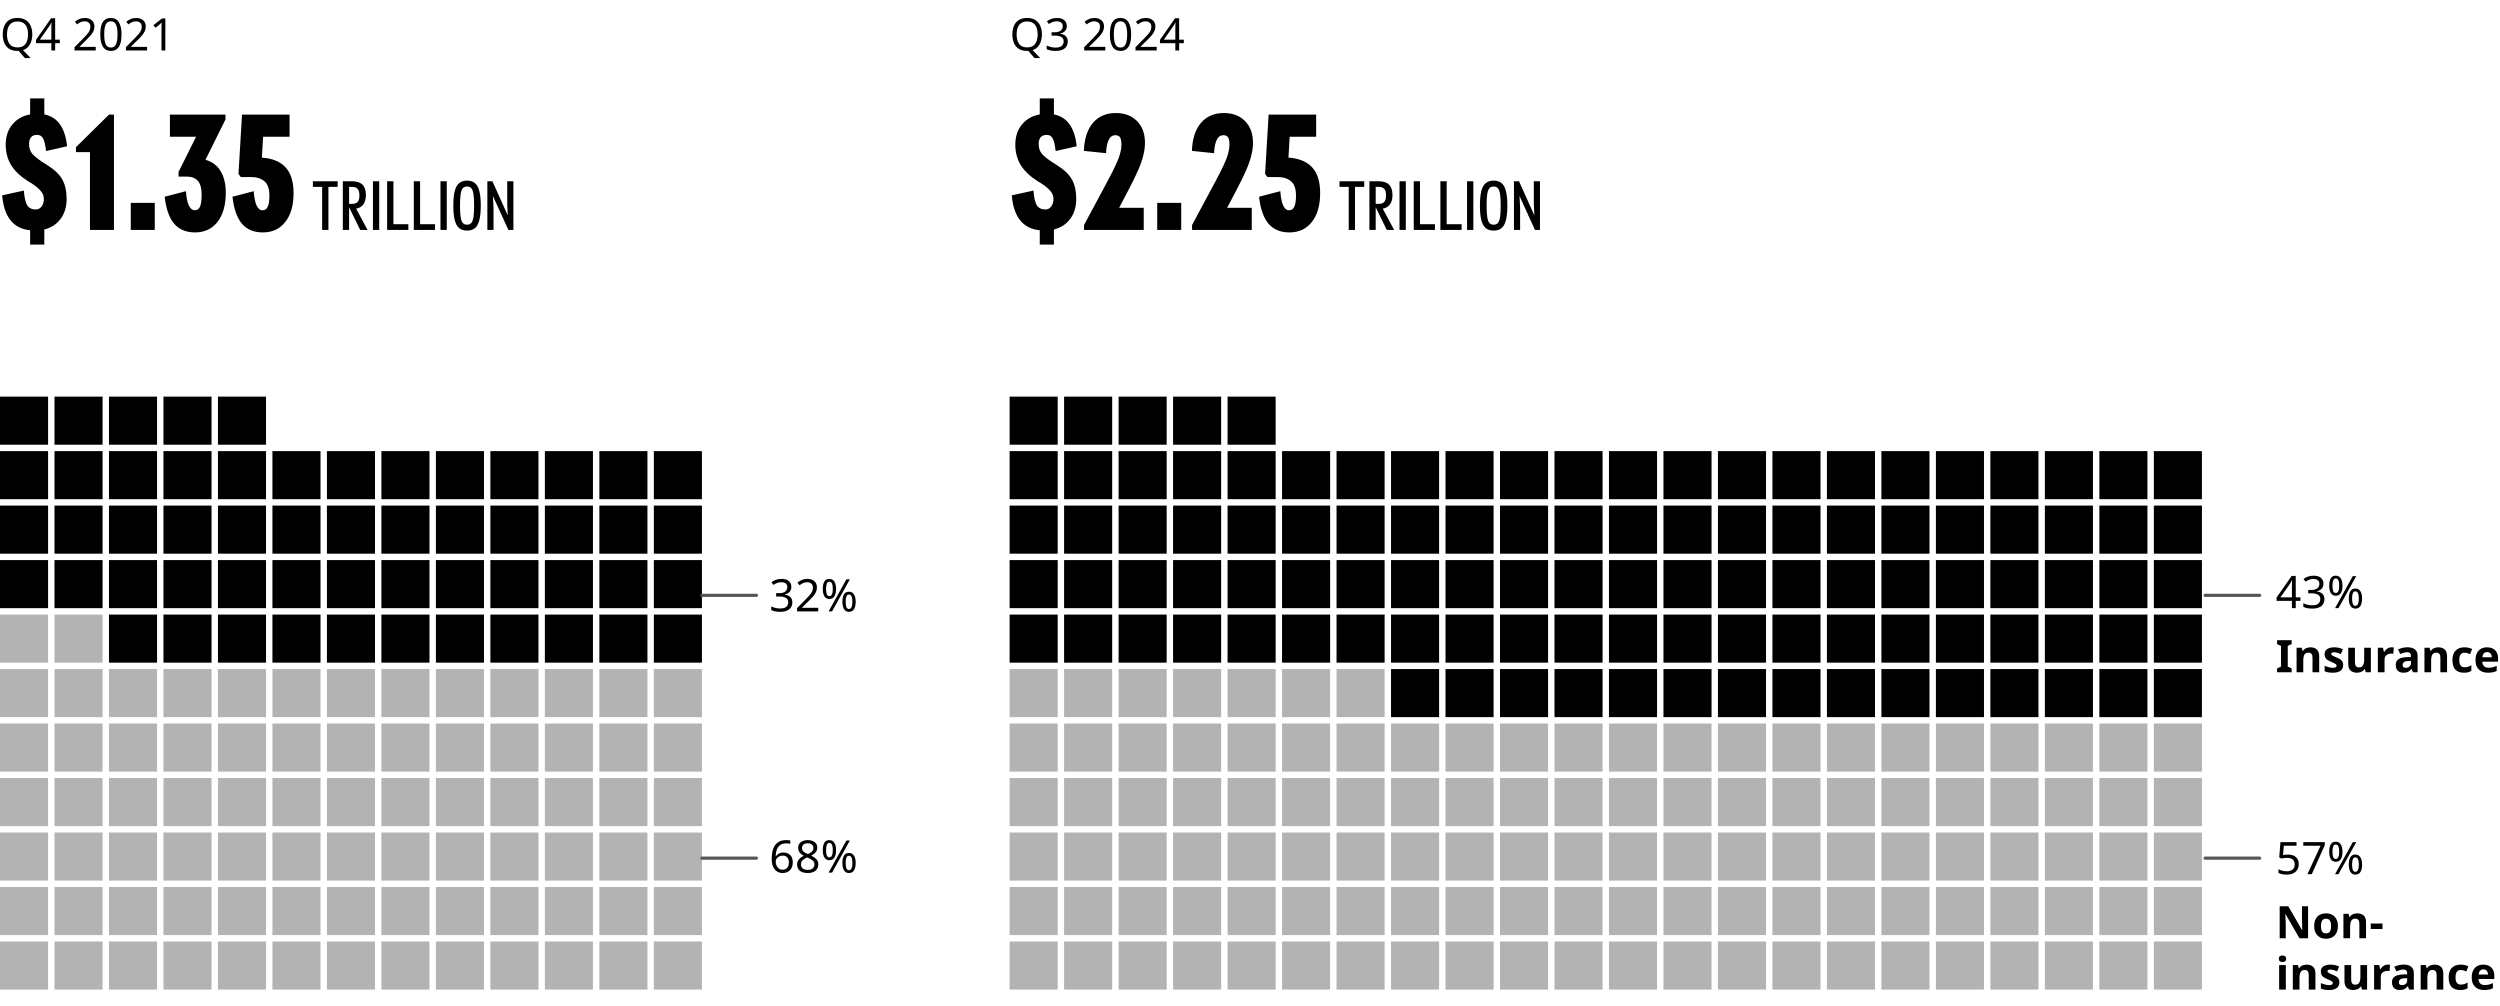 <svg width="780" height="314" viewBox="0 0 780 314" fill="none" xmlns="http://www.w3.org/2000/svg">
<g clip-path="url(#clip0_311_13287)">
<path d="M9.408 76.307V71.843C4.16 71.331 1.248 67.699 0.672 60.947L7.44 59.459C7.6 61.635 7.952 63.171 8.496 64.067C9.072 64.931 9.952 65.363 11.136 65.363C11.872 65.363 12.48 65.059 12.96 64.451C13.44 63.843 13.68 63.059 13.68 62.099C13.68 61.171 13.376 60.355 12.768 59.651C12.192 58.915 11.248 58.115 9.936 57.251L8.736 56.531C6.368 55.027 4.608 53.347 3.456 51.491C2.336 49.603 1.776 47.491 1.776 45.155C1.776 42.627 2.464 40.531 3.84 38.867C5.216 37.171 7.072 36.115 9.408 35.699V30.707H13.824V35.699C17.952 36.499 20.32 39.811 20.928 45.635L14.352 47.123C14.16 45.235 13.856 43.923 13.44 43.187C13.056 42.451 12.432 42.083 11.568 42.083C9.904 42.083 9.072 43.043 9.072 44.963C9.072 46.179 9.408 47.187 10.08 47.987C10.752 48.787 11.968 49.747 13.728 50.867L14.928 51.635C17.104 53.011 18.624 54.499 19.488 56.099C20.352 57.699 20.784 59.683 20.784 62.051C20.784 64.515 20.16 66.595 18.912 68.291C17.664 69.955 15.968 71.059 13.824 71.603V76.307H9.408ZM28.067 71.747V47.459H23.699V45.923L34.019 35.747H35.555V71.747H28.067ZM40.798 71.747V63.299H48.286V71.747H40.798ZM60.84 72.515C58.056 72.515 55.88 71.603 54.312 69.779C52.776 67.955 51.8 65.155 51.384 61.379L58.008 59.651C58.168 61.763 58.488 63.283 58.968 64.211C59.448 65.139 60.04 65.603 60.744 65.603C61.48 65.603 62.024 65.251 62.376 64.547C62.728 63.843 62.904 62.515 62.904 60.563C62.904 56.915 61.368 55.091 58.296 55.091H55.704V53.651L61.176 42.659H53.016V35.747H70.344V37.283L64.104 49.859C66.184 50.435 67.752 51.603 68.808 53.363C69.896 55.123 70.44 57.379 70.44 60.131C70.44 64.003 69.576 67.043 67.848 69.251C66.152 71.427 63.816 72.515 60.84 72.515ZM81.991 72.515C79.207 72.515 77.031 71.603 75.463 69.779C73.927 67.955 72.951 65.155 72.535 61.379L79.159 59.651C79.447 63.619 80.359 65.603 81.895 65.603C82.663 65.603 83.207 65.235 83.527 64.499C83.879 63.763 84.055 62.611 84.055 61.043C84.055 58.931 83.543 57.443 82.519 56.579C81.495 55.683 80.087 55.235 78.295 55.235H75.127L74.407 54.275L75.511 35.747H90.343V42.659H82.087L81.703 49.187C84.903 49.379 87.351 50.371 89.047 52.163C90.743 53.955 91.591 56.659 91.591 60.275C91.591 64.083 90.727 67.075 88.999 69.251C87.303 71.427 84.967 72.515 81.991 72.515ZM100.506 71.747V58.307H97.626V56.547H105.346V58.307H102.466V71.747H100.506ZM106.959 71.747V56.547H109.759C111.265 56.547 112.372 56.9 113.079 57.607C113.799 58.3 114.159 59.394 114.159 60.887C114.159 62.087 113.899 63.047 113.379 63.767C112.859 64.487 112.105 64.934 111.119 65.107L114.679 71.747H112.379L108.919 64.667V71.747H106.959ZM108.919 63.607H109.819C110.645 63.607 111.239 63.407 111.599 63.007C111.959 62.594 112.139 61.914 112.139 60.967C112.139 60.007 111.952 59.327 111.579 58.927C111.219 58.514 110.625 58.307 109.799 58.307H108.919V63.607ZM116.353 71.747V56.547H118.313V71.747H116.353ZM120.787 71.747V56.547H122.747V69.947H127.407V71.747H120.787ZM129.107 71.747V56.547H131.067V69.947H135.727V71.747H129.107ZM137.428 71.747V56.547H139.388V71.747H137.428ZM145.721 71.947C144.708 71.947 143.881 71.687 143.241 71.167C142.614 70.634 142.154 69.794 141.861 68.647C141.581 67.5 141.441 66 141.441 64.147C141.441 62.294 141.581 60.794 141.861 59.647C142.154 58.5 142.614 57.667 143.241 57.147C143.881 56.614 144.708 56.347 145.721 56.347C146.748 56.347 147.574 56.614 148.201 57.147C148.828 57.667 149.281 58.5 149.561 59.647C149.854 60.794 150.001 62.294 150.001 64.147C150.001 66 149.854 67.5 149.561 68.647C149.281 69.794 148.828 70.634 148.201 71.167C147.574 71.687 146.748 71.947 145.721 71.947ZM145.721 70.107C146.294 70.107 146.734 69.927 147.041 69.567C147.361 69.207 147.588 68.594 147.721 67.727C147.854 66.86 147.921 65.667 147.921 64.147C147.921 62.614 147.854 61.42 147.721 60.567C147.588 59.7 147.361 59.087 147.041 58.727C146.734 58.367 146.294 58.187 145.721 58.187C145.161 58.187 144.721 58.367 144.401 58.727C144.081 59.087 143.854 59.7 143.721 60.567C143.588 61.42 143.521 62.614 143.521 64.147C143.521 65.667 143.588 66.86 143.721 67.727C143.854 68.594 144.081 69.207 144.401 69.567C144.721 69.927 145.161 70.107 145.721 70.107ZM152.056 71.747V56.547H153.636L158.416 67.207L158.256 63.587V56.547H160.176V71.747H158.616L153.796 61.167L153.976 64.787V71.747H152.056Z" fill="black"/>
<path d="M324.408 76.307V71.843C319.16 71.331 316.248 67.699 315.672 60.947L322.44 59.459C322.6 61.635 322.952 63.171 323.496 64.067C324.072 64.931 324.952 65.363 326.136 65.363C326.872 65.363 327.48 65.059 327.96 64.451C328.44 63.843 328.68 63.059 328.68 62.099C328.68 61.171 328.376 60.355 327.768 59.651C327.192 58.915 326.248 58.115 324.936 57.251L323.736 56.531C321.368 55.027 319.608 53.347 318.456 51.491C317.336 49.603 316.776 47.491 316.776 45.155C316.776 42.627 317.464 40.531 318.84 38.867C320.216 37.171 322.072 36.115 324.408 35.699V30.707H328.824V35.699C332.952 36.499 335.32 39.811 335.928 45.635L329.352 47.123C329.16 45.235 328.856 43.923 328.44 43.187C328.056 42.451 327.432 42.083 326.568 42.083C324.904 42.083 324.072 43.043 324.072 44.963C324.072 46.179 324.408 47.187 325.08 47.987C325.752 48.787 326.968 49.747 328.728 50.867L329.928 51.635C332.104 53.011 333.624 54.499 334.488 56.099C335.352 57.699 335.784 59.683 335.784 62.051C335.784 64.515 335.16 66.595 333.912 68.291C332.664 69.955 330.968 71.059 328.824 71.603V76.307H324.408ZM338.219 71.747V70.211L345.419 56.771C346.475 54.819 347.323 53.155 347.963 51.779C348.635 50.403 349.115 49.187 349.403 48.131C349.723 47.043 349.883 46.035 349.883 45.107C349.883 44.051 349.739 43.299 349.451 42.851C349.163 42.403 348.667 42.179 347.963 42.179C346.235 42.179 345.275 44.051 345.083 47.795L338.171 47.075C338.299 43.363 339.227 40.467 340.955 38.387C342.715 36.307 345.099 35.267 348.107 35.267C350.891 35.267 353.099 36.099 354.731 37.763C356.395 39.427 357.227 41.683 357.227 44.531C357.227 45.843 357.051 47.171 356.699 48.515C356.379 49.859 355.851 51.379 355.115 53.075C354.379 54.771 353.387 56.803 352.139 59.171L349.163 64.835H356.843V71.747H338.219ZM361.049 71.747V63.299H368.537V71.747H361.049ZM371.922 71.747V70.211L379.122 56.771C380.178 54.819 381.026 53.155 381.666 51.779C382.338 50.403 382.818 49.187 383.106 48.131C383.426 47.043 383.586 46.035 383.586 45.107C383.586 44.051 383.442 43.299 383.154 42.851C382.866 42.403 382.37 42.179 381.666 42.179C379.938 42.179 378.978 44.051 378.786 47.795L371.874 47.075C372.002 43.363 372.93 40.467 374.658 38.387C376.418 36.307 378.802 35.267 381.81 35.267C384.594 35.267 386.802 36.099 388.434 37.763C390.098 39.427 390.93 41.683 390.93 44.531C390.93 45.843 390.754 47.171 390.402 48.515C390.082 49.859 389.554 51.379 388.818 53.075C388.082 54.771 387.09 56.803 385.842 59.171L382.866 64.835H390.546V71.747H371.922ZM402.288 72.515C399.504 72.515 397.328 71.603 395.76 69.779C394.224 67.955 393.248 65.155 392.832 61.379L399.456 59.651C399.744 63.619 400.656 65.603 402.192 65.603C402.96 65.603 403.504 65.235 403.824 64.499C404.176 63.763 404.352 62.611 404.352 61.043C404.352 58.931 403.84 57.443 402.816 56.579C401.792 55.683 400.384 55.235 398.592 55.235H395.424L394.704 54.275L395.808 35.747H410.64V42.659H402.384L402 49.187C405.2 49.379 407.648 50.371 409.344 52.163C411.04 53.955 411.888 56.659 411.888 60.275C411.888 64.083 411.024 67.075 409.296 69.251C407.6 71.427 405.264 72.515 402.288 72.515ZM420.803 71.747V58.307H417.923V56.547H425.643V58.307H422.763V71.747H420.803ZM427.256 71.747V56.547H430.056C431.562 56.547 432.669 56.9 433.376 57.607C434.096 58.3 434.456 59.394 434.456 60.887C434.456 62.087 434.196 63.047 433.676 63.767C433.156 64.487 432.402 64.934 431.416 65.107L434.976 71.747H432.676L429.216 64.667V71.747H427.256ZM429.216 63.607H430.116C430.942 63.607 431.536 63.407 431.896 63.007C432.256 62.594 432.436 61.914 432.436 60.967C432.436 60.007 432.249 59.327 431.876 58.927C431.516 58.514 430.922 58.307 430.096 58.307H429.216V63.607ZM436.65 71.747V56.547H438.61V71.747H436.65ZM441.084 71.747V56.547H443.044V69.947H447.704V71.747H441.084ZM449.404 71.747V56.547H451.364V69.947H456.024V71.747H449.404ZM457.724 71.747V56.547H459.684V71.747H457.724ZM466.018 71.947C465.005 71.947 464.178 71.687 463.538 71.167C462.911 70.634 462.451 69.794 462.158 68.647C461.878 67.5 461.738 66 461.738 64.147C461.738 62.294 461.878 60.794 462.158 59.647C462.451 58.5 462.911 57.667 463.538 57.147C464.178 56.614 465.005 56.347 466.018 56.347C467.045 56.347 467.871 56.614 468.498 57.147C469.125 57.667 469.578 58.5 469.858 59.647C470.151 60.794 470.298 62.294 470.298 64.147C470.298 66 470.151 67.5 469.858 68.647C469.578 69.794 469.125 70.634 468.498 71.167C467.871 71.687 467.045 71.947 466.018 71.947ZM466.018 70.107C466.591 70.107 467.031 69.927 467.338 69.567C467.658 69.207 467.885 68.594 468.018 67.727C468.151 66.86 468.218 65.667 468.218 64.147C468.218 62.614 468.151 61.42 468.018 60.567C467.885 59.7 467.658 59.087 467.338 58.727C467.031 58.367 466.591 58.187 466.018 58.187C465.458 58.187 465.018 58.367 464.698 58.727C464.378 59.087 464.151 59.7 464.018 60.567C463.885 61.42 463.818 62.614 463.818 64.147C463.818 65.667 463.885 66.86 464.018 67.727C464.151 68.594 464.378 69.207 464.698 69.567C465.018 69.927 465.458 70.107 466.018 70.107ZM472.353 71.747V56.547H473.933L478.713 67.207L478.553 63.587V56.547H480.473V71.747H478.913L474.093 61.167L474.273 64.787V71.747H472.353Z" fill="black"/>
<rect y="293.747" width="15" height="15" fill="#B3B3B3"/>
<rect x="68" y="293.747" width="15" height="15" fill="#B3B3B3"/>
<rect x="34" y="293.747" width="15" height="15" fill="#B3B3B3"/>
<rect x="102" y="293.747" width="15" height="15" fill="#B3B3B3"/>
<rect x="136" y="293.747" width="15" height="15" fill="#B3B3B3"/>
<rect x="17" y="293.747" width="15" height="15" fill="#B3B3B3"/>
<rect x="85" y="293.747" width="15" height="15" fill="#B3B3B3"/>
<rect x="51" y="293.747" width="15" height="15" fill="#B3B3B3"/>
<rect x="119" y="293.747" width="15" height="15" fill="#B3B3B3"/>
<rect x="153" y="293.747" width="15" height="15" fill="#B3B3B3"/>
<rect x="170" y="293.747" width="15" height="15" fill="#B3B3B3"/>
<rect x="204" y="293.747" width="15" height="15" fill="#B3B3B3"/>
<rect x="672" y="293.747" width="15" height="15" fill="#B3B3B3"/>
<rect x="187" y="293.747" width="15" height="15" fill="#B3B3B3"/>
<rect x="655" y="293.747" width="15" height="15" fill="#B3B3B3"/>
<rect x="315" y="293.747" width="15" height="15" fill="#B3B3B3"/>
<rect x="383" y="293.747" width="15" height="15" fill="#B3B3B3"/>
<rect x="349" y="293.747" width="15" height="15" fill="#B3B3B3"/>
<rect x="417" y="293.747" width="15" height="15" fill="#B3B3B3"/>
<rect x="451" y="293.747" width="15" height="15" fill="#B3B3B3"/>
<rect x="332" y="293.747" width="15" height="15" fill="#B3B3B3"/>
<rect x="400" y="293.747" width="15" height="15" fill="#B3B3B3"/>
<rect x="366" y="293.747" width="15" height="15" fill="#B3B3B3"/>
<rect x="434" y="293.747" width="15" height="15" fill="#B3B3B3"/>
<rect x="468" y="293.747" width="15" height="15" fill="#B3B3B3"/>
<rect x="485" y="293.747" width="15" height="15" fill="#B3B3B3"/>
<rect x="553" y="293.747" width="15" height="15" fill="#B3B3B3"/>
<rect x="519" y="293.747" width="15" height="15" fill="#B3B3B3"/>
<rect x="587" y="293.747" width="15" height="15" fill="#B3B3B3"/>
<rect x="621" y="293.747" width="15" height="15" fill="#B3B3B3"/>
<rect x="502" y="293.747" width="15" height="15" fill="#B3B3B3"/>
<rect x="570" y="293.747" width="15" height="15" fill="#B3B3B3"/>
<rect x="536" y="293.747" width="15" height="15" fill="#B3B3B3"/>
<rect x="604" y="293.747" width="15" height="15" fill="#B3B3B3"/>
<rect x="638" y="293.747" width="15" height="15" fill="#B3B3B3"/>
<rect y="225.747" width="15" height="15" fill="#B3B3B3"/>
<rect x="68" y="225.747" width="15" height="15" fill="#B3B3B3"/>
<rect x="34" y="225.747" width="15" height="15" fill="#B3B3B3"/>
<rect x="102" y="225.747" width="15" height="15" fill="#B3B3B3"/>
<rect x="136" y="225.747" width="15" height="15" fill="#B3B3B3"/>
<rect x="17" y="225.747" width="15" height="15" fill="#B3B3B3"/>
<rect x="85" y="225.747" width="15" height="15" fill="#B3B3B3"/>
<rect x="51" y="225.747" width="15" height="15" fill="#B3B3B3"/>
<rect x="119" y="225.747" width="15" height="15" fill="#B3B3B3"/>
<rect x="153" y="225.747" width="15" height="15" fill="#B3B3B3"/>
<rect x="170" y="225.747" width="15" height="15" fill="#B3B3B3"/>
<rect x="204" y="225.747" width="15" height="15" fill="#B3B3B3"/>
<rect x="672" y="225.747" width="15" height="15" fill="#B3B3B3"/>
<rect x="187" y="225.747" width="15" height="15" fill="#B3B3B3"/>
<rect x="655" y="225.747" width="15" height="15" fill="#B3B3B3"/>
<rect x="315" y="225.747" width="15" height="15" fill="#B3B3B3"/>
<rect x="383" y="225.747" width="15" height="15" fill="#B3B3B3"/>
<rect x="349" y="225.747" width="15" height="15" fill="#B3B3B3"/>
<rect x="417" y="225.747" width="15" height="15" fill="#B3B3B3"/>
<rect x="451" y="225.747" width="15" height="15" fill="#B3B3B3"/>
<rect x="332" y="225.747" width="15" height="15" fill="#B3B3B3"/>
<rect x="400" y="225.747" width="15" height="15" fill="#B3B3B3"/>
<rect x="366" y="225.747" width="15" height="15" fill="#B3B3B3"/>
<rect x="434" y="225.747" width="15" height="15" fill="#B3B3B3"/>
<rect x="468" y="225.747" width="15" height="15" fill="#B3B3B3"/>
<rect x="485" y="225.747" width="15" height="15" fill="#B3B3B3"/>
<rect x="553" y="225.747" width="15" height="15" fill="#B3B3B3"/>
<rect x="519" y="225.747" width="15" height="15" fill="#B3B3B3"/>
<rect x="587" y="225.747" width="15" height="15" fill="#B3B3B3"/>
<rect x="621" y="225.747" width="15" height="15" fill="#B3B3B3"/>
<rect x="502" y="225.747" width="15" height="15" fill="#B3B3B3"/>
<rect x="570" y="225.747" width="15" height="15" fill="#B3B3B3"/>
<rect x="536" y="225.747" width="15" height="15" fill="#B3B3B3"/>
<rect x="604" y="225.747" width="15" height="15" fill="#B3B3B3"/>
<rect x="638" y="225.747" width="15" height="15" fill="#B3B3B3"/>
<rect y="259.747" width="15" height="15" fill="#B3B3B3"/>
<rect x="68" y="259.747" width="15" height="15" fill="#B3B3B3"/>
<rect x="34" y="259.747" width="15" height="15" fill="#B3B3B3"/>
<rect x="102" y="259.747" width="15" height="15" fill="#B3B3B3"/>
<rect x="136" y="259.747" width="15" height="15" fill="#B3B3B3"/>
<rect x="17" y="259.747" width="15" height="15" fill="#B3B3B3"/>
<rect x="85" y="259.747" width="15" height="15" fill="#B3B3B3"/>
<rect x="51" y="259.747" width="15" height="15" fill="#B3B3B3"/>
<rect x="119" y="259.747" width="15" height="15" fill="#B3B3B3"/>
<rect x="153" y="259.747" width="15" height="15" fill="#B3B3B3"/>
<rect x="170" y="259.747" width="15" height="15" fill="#B3B3B3"/>
<rect x="204" y="259.747" width="15" height="15" fill="#B3B3B3"/>
<rect x="672" y="259.747" width="15" height="15" fill="#B3B3B3"/>
<rect x="187" y="259.747" width="15" height="15" fill="#B3B3B3"/>
<rect x="655" y="259.747" width="15" height="15" fill="#B3B3B3"/>
<rect x="315" y="259.747" width="15" height="15" fill="#B3B3B3"/>
<rect x="383" y="259.747" width="15" height="15" fill="#B3B3B3"/>
<rect x="349" y="259.747" width="15" height="15" fill="#B3B3B3"/>
<rect x="417" y="259.747" width="15" height="15" fill="#B3B3B3"/>
<rect x="451" y="259.747" width="15" height="15" fill="#B3B3B3"/>
<rect x="332" y="259.747" width="15" height="15" fill="#B3B3B3"/>
<rect x="400" y="259.747" width="15" height="15" fill="#B3B3B3"/>
<rect x="366" y="259.747" width="15" height="15" fill="#B3B3B3"/>
<rect x="434" y="259.747" width="15" height="15" fill="#B3B3B3"/>
<rect x="468" y="259.747" width="15" height="15" fill="#B3B3B3"/>
<rect x="485" y="259.747" width="15" height="15" fill="#B3B3B3"/>
<rect x="553" y="259.747" width="15" height="15" fill="#B3B3B3"/>
<rect x="519" y="259.747" width="15" height="15" fill="#B3B3B3"/>
<rect x="587" y="259.747" width="15" height="15" fill="#B3B3B3"/>
<rect x="621" y="259.747" width="15" height="15" fill="#B3B3B3"/>
<rect x="502" y="259.747" width="15" height="15" fill="#B3B3B3"/>
<rect x="570" y="259.747" width="15" height="15" fill="#B3B3B3"/>
<rect x="536" y="259.747" width="15" height="15" fill="#B3B3B3"/>
<rect x="604" y="259.747" width="15" height="15" fill="#B3B3B3"/>
<rect x="638" y="259.747" width="15" height="15" fill="#B3B3B3"/>
<rect y="191.747" width="15" height="15" fill="#B3B3B3"/>
<rect x="68" y="191.747" width="15" height="15" fill="black"/>
<rect x="34" y="191.747" width="15" height="15" fill="black"/>
<rect x="102" y="191.747" width="15" height="15" fill="black"/>
<rect x="136" y="191.747" width="15" height="15" fill="black"/>
<rect x="17" y="191.747" width="15" height="15" fill="#B3B3B3"/>
<rect x="85" y="191.747" width="15" height="15" fill="black"/>
<rect x="51" y="191.747" width="15" height="15" fill="black"/>
<rect x="119" y="191.747" width="15" height="15" fill="black"/>
<rect x="153" y="191.747" width="15" height="15" fill="black"/>
<rect x="170" y="191.747" width="15" height="15" fill="black"/>
<rect x="204" y="191.747" width="15" height="15" fill="black"/>
<rect x="672" y="191.747" width="15" height="15" fill="black"/>
<rect x="187" y="191.747" width="15" height="15" fill="black"/>
<rect x="655" y="191.747" width="15" height="15" fill="black"/>
<rect x="315" y="191.747" width="15" height="15" fill="black"/>
<rect x="383" y="191.747" width="15" height="15" fill="black"/>
<rect x="349" y="191.747" width="15" height="15" fill="black"/>
<rect x="417" y="191.747" width="15" height="15" fill="black"/>
<rect x="451" y="191.747" width="15" height="15" fill="black"/>
<rect x="332" y="191.747" width="15" height="15" fill="black"/>
<rect x="400" y="191.747" width="15" height="15" fill="black"/>
<rect x="366" y="191.747" width="15" height="15" fill="black"/>
<rect x="434" y="191.747" width="15" height="15" fill="black"/>
<rect x="468" y="191.747" width="15" height="15" fill="black"/>
<rect x="485" y="191.747" width="15" height="15" fill="black"/>
<rect x="553" y="191.747" width="15" height="15" fill="black"/>
<rect x="519" y="191.747" width="15" height="15" fill="black"/>
<rect x="587" y="191.747" width="15" height="15" fill="black"/>
<rect x="621" y="191.747" width="15" height="15" fill="black"/>
<rect x="502" y="191.747" width="15" height="15" fill="black"/>
<rect x="570" y="191.747" width="15" height="15" fill="black"/>
<rect x="536" y="191.747" width="15" height="15" fill="black"/>
<rect x="604" y="191.747" width="15" height="15" fill="black"/>
<rect x="638" y="191.747" width="15" height="15" fill="black"/>
<rect y="157.747" width="15" height="15" fill="black"/>
<rect x="68" y="157.747" width="15" height="15" fill="black"/>
<rect x="34" y="157.747" width="15" height="15" fill="black"/>
<rect x="102" y="157.747" width="15" height="15" fill="black"/>
<rect x="136" y="157.747" width="15" height="15" fill="black"/>
<rect x="17" y="157.747" width="15" height="15" fill="black"/>
<rect x="85" y="157.747" width="15" height="15" fill="black"/>
<rect x="51" y="157.747" width="15" height="15" fill="black"/>
<rect x="119" y="157.747" width="15" height="15" fill="black"/>
<rect x="153" y="157.747" width="15" height="15" fill="black"/>
<rect x="170" y="157.747" width="15" height="15" fill="black"/>
<rect x="204" y="157.747" width="15" height="15" fill="black"/>
<rect x="672" y="157.747" width="15" height="15" fill="black"/>
<rect x="187" y="157.747" width="15" height="15" fill="black"/>
<rect x="655" y="157.747" width="15" height="15" fill="black"/>
<rect x="315" y="157.747" width="15" height="15" fill="black"/>
<rect x="383" y="157.747" width="15" height="15" fill="black"/>
<rect x="349" y="157.747" width="15" height="15" fill="black"/>
<rect x="417" y="157.747" width="15" height="15" fill="black"/>
<rect x="451" y="157.747" width="15" height="15" fill="black"/>
<rect x="332" y="157.747" width="15" height="15" fill="black"/>
<rect x="400" y="157.747" width="15" height="15" fill="black"/>
<rect x="366" y="157.747" width="15" height="15" fill="black"/>
<rect x="434" y="157.747" width="15" height="15" fill="black"/>
<rect x="468" y="157.747" width="15" height="15" fill="black"/>
<rect x="485" y="157.747" width="15" height="15" fill="black"/>
<rect x="553" y="157.747" width="15" height="15" fill="black"/>
<rect x="519" y="157.747" width="15" height="15" fill="black"/>
<rect x="587" y="157.747" width="15" height="15" fill="black"/>
<rect x="621" y="157.747" width="15" height="15" fill="black"/>
<rect x="502" y="157.747" width="15" height="15" fill="black"/>
<rect x="570" y="157.747" width="15" height="15" fill="black"/>
<rect x="536" y="157.747" width="15" height="15" fill="black"/>
<rect x="604" y="157.747" width="15" height="15" fill="black"/>
<rect x="638" y="157.747" width="15" height="15" fill="black"/>
<rect y="276.747" width="15" height="15" fill="#B3B3B3"/>
<rect x="68" y="276.747" width="15" height="15" fill="#B3B3B3"/>
<rect x="34" y="276.747" width="15" height="15" fill="#B3B3B3"/>
<rect x="102" y="276.747" width="15" height="15" fill="#B3B3B3"/>
<rect x="136" y="276.747" width="15" height="15" fill="#B3B3B3"/>
<rect x="17" y="276.747" width="15" height="15" fill="#B3B3B3"/>
<rect x="85" y="276.747" width="15" height="15" fill="#B3B3B3"/>
<rect x="51" y="276.747" width="15" height="15" fill="#B3B3B3"/>
<rect x="119" y="276.747" width="15" height="15" fill="#B3B3B3"/>
<rect x="153" y="276.747" width="15" height="15" fill="#B3B3B3"/>
<rect x="170" y="276.747" width="15" height="15" fill="#B3B3B3"/>
<rect x="204" y="276.747" width="15" height="15" fill="#B3B3B3"/>
<rect x="672" y="276.747" width="15" height="15" fill="#B3B3B3"/>
<rect x="187" y="276.747" width="15" height="15" fill="#B3B3B3"/>
<rect x="655" y="276.747" width="15" height="15" fill="#B3B3B3"/>
<rect x="315" y="276.747" width="15" height="15" fill="#B3B3B3"/>
<rect x="383" y="276.747" width="15" height="15" fill="#B3B3B3"/>
<rect x="349" y="276.747" width="15" height="15" fill="#B3B3B3"/>
<rect x="417" y="276.747" width="15" height="15" fill="#B3B3B3"/>
<rect x="451" y="276.747" width="15" height="15" fill="#B3B3B3"/>
<rect x="332" y="276.747" width="15" height="15" fill="#B3B3B3"/>
<rect x="400" y="276.747" width="15" height="15" fill="#B3B3B3"/>
<rect x="366" y="276.747" width="15" height="15" fill="#B3B3B3"/>
<rect x="434" y="276.747" width="15" height="15" fill="#B3B3B3"/>
<rect x="468" y="276.747" width="15" height="15" fill="#B3B3B3"/>
<rect x="485" y="276.747" width="15" height="15" fill="#B3B3B3"/>
<rect x="553" y="276.747" width="15" height="15" fill="#B3B3B3"/>
<rect x="519" y="276.747" width="15" height="15" fill="#B3B3B3"/>
<rect x="587" y="276.747" width="15" height="15" fill="#B3B3B3"/>
<rect x="621" y="276.747" width="15" height="15" fill="#B3B3B3"/>
<rect x="502" y="276.747" width="15" height="15" fill="#B3B3B3"/>
<rect x="570" y="276.747" width="15" height="15" fill="#B3B3B3"/>
<rect x="536" y="276.747" width="15" height="15" fill="#B3B3B3"/>
<rect x="604" y="276.747" width="15" height="15" fill="#B3B3B3"/>
<rect x="638" y="276.747" width="15" height="15" fill="#B3B3B3"/>
<rect y="208.747" width="15" height="15" fill="#B3B3B3"/>
<rect x="68" y="208.747" width="15" height="15" fill="#B3B3B3"/>
<rect x="34" y="208.747" width="15" height="15" fill="#B3B3B3"/>
<rect x="102" y="208.747" width="15" height="15" fill="#B3B3B3"/>
<rect x="136" y="208.747" width="15" height="15" fill="#B3B3B3"/>
<rect x="17" y="208.747" width="15" height="15" fill="#B3B3B3"/>
<rect x="85" y="208.747" width="15" height="15" fill="#B3B3B3"/>
<rect x="51" y="208.747" width="15" height="15" fill="#B3B3B3"/>
<rect x="119" y="208.747" width="15" height="15" fill="#B3B3B3"/>
<rect x="153" y="208.747" width="15" height="15" fill="#B3B3B3"/>
<rect x="170" y="208.747" width="15" height="15" fill="#B3B3B3"/>
<rect x="204" y="208.747" width="15" height="15" fill="#B3B3B3"/>
<rect x="672" y="208.747" width="15" height="15" fill="black"/>
<rect x="187" y="208.747" width="15" height="15" fill="#B3B3B3"/>
<rect x="655" y="208.747" width="15" height="15" fill="black"/>
<rect x="315" y="208.747" width="15" height="15" fill="#B3B3B3"/>
<rect x="383" y="208.747" width="15" height="15" fill="#B3B3B3"/>
<rect x="349" y="208.747" width="15" height="15" fill="#B3B3B3"/>
<rect x="417" y="208.747" width="15" height="15" fill="#B3B3B3"/>
<rect x="451" y="208.747" width="15" height="15" fill="black"/>
<rect x="332" y="208.747" width="15" height="15" fill="#B3B3B3"/>
<rect x="400" y="208.747" width="15" height="15" fill="#B3B3B3"/>
<rect x="366" y="208.747" width="15" height="15" fill="#B3B3B3"/>
<rect x="434" y="208.747" width="15" height="15" fill="black"/>
<rect x="468" y="208.747" width="15" height="15" fill="black"/>
<rect x="485" y="208.747" width="15" height="15" fill="black"/>
<rect x="553" y="208.747" width="15" height="15" fill="black"/>
<rect x="519" y="208.747" width="15" height="15" fill="black"/>
<rect x="587" y="208.747" width="15" height="15" fill="black"/>
<rect x="621" y="208.747" width="15" height="15" fill="black"/>
<rect x="502" y="208.747" width="15" height="15" fill="black"/>
<rect x="570" y="208.747" width="15" height="15" fill="black"/>
<rect x="536" y="208.747" width="15" height="15" fill="black"/>
<rect x="604" y="208.747" width="15" height="15" fill="black"/>
<rect x="638" y="208.747" width="15" height="15" fill="black"/>
<rect y="242.747" width="15" height="15" fill="#B3B3B3"/>
<rect x="68" y="242.747" width="15" height="15" fill="#B3B3B3"/>
<rect x="34" y="242.747" width="15" height="15" fill="#B3B3B3"/>
<rect x="102" y="242.747" width="15" height="15" fill="#B3B3B3"/>
<rect x="136" y="242.747" width="15" height="15" fill="#B3B3B3"/>
<rect x="17" y="242.747" width="15" height="15" fill="#B3B3B3"/>
<rect x="85" y="242.747" width="15" height="15" fill="#B3B3B3"/>
<rect x="51" y="242.747" width="15" height="15" fill="#B3B3B3"/>
<rect x="119" y="242.747" width="15" height="15" fill="#B3B3B3"/>
<rect x="153" y="242.747" width="15" height="15" fill="#B3B3B3"/>
<rect x="170" y="242.747" width="15" height="15" fill="#B3B3B3"/>
<rect x="204" y="242.747" width="15" height="15" fill="#B3B3B3"/>
<rect x="672" y="242.747" width="15" height="15" fill="#B3B3B3"/>
<rect x="187" y="242.747" width="15" height="15" fill="#B3B3B3"/>
<rect x="655" y="242.747" width="15" height="15" fill="#B3B3B3"/>
<rect x="315" y="242.747" width="15" height="15" fill="#B3B3B3"/>
<rect x="383" y="242.747" width="15" height="15" fill="#B3B3B3"/>
<rect x="349" y="242.747" width="15" height="15" fill="#B3B3B3"/>
<rect x="417" y="242.747" width="15" height="15" fill="#B3B3B3"/>
<rect x="451" y="242.747" width="15" height="15" fill="#B3B3B3"/>
<rect x="332" y="242.747" width="15" height="15" fill="#B3B3B3"/>
<rect x="400" y="242.747" width="15" height="15" fill="#B3B3B3"/>
<rect x="366" y="242.747" width="15" height="15" fill="#B3B3B3"/>
<rect x="434" y="242.747" width="15" height="15" fill="#B3B3B3"/>
<rect x="468" y="242.747" width="15" height="15" fill="#B3B3B3"/>
<rect x="485" y="242.747" width="15" height="15" fill="#B3B3B3"/>
<rect x="553" y="242.747" width="15" height="15" fill="#B3B3B3"/>
<rect x="519" y="242.747" width="15" height="15" fill="#B3B3B3"/>
<rect x="587" y="242.747" width="15" height="15" fill="#B3B3B3"/>
<rect x="621" y="242.747" width="15" height="15" fill="#B3B3B3"/>
<rect x="502" y="242.747" width="15" height="15" fill="#B3B3B3"/>
<rect x="570" y="242.747" width="15" height="15" fill="#B3B3B3"/>
<rect x="536" y="242.747" width="15" height="15" fill="#B3B3B3"/>
<rect x="604" y="242.747" width="15" height="15" fill="#B3B3B3"/>
<rect x="638" y="242.747" width="15" height="15" fill="#B3B3B3"/>
<rect y="174.747" width="15" height="15" fill="black"/>
<rect x="68" y="174.747" width="15" height="15" fill="black"/>
<rect x="34" y="174.747" width="15" height="15" fill="black"/>
<rect x="102" y="174.747" width="15" height="15" fill="black"/>
<rect x="136" y="174.747" width="15" height="15" fill="black"/>
<rect x="17" y="174.747" width="15" height="15" fill="black"/>
<rect x="85" y="174.747" width="15" height="15" fill="black"/>
<rect x="51" y="174.747" width="15" height="15" fill="black"/>
<rect x="119" y="174.747" width="15" height="15" fill="black"/>
<rect x="153" y="174.747" width="15" height="15" fill="black"/>
<rect x="170" y="174.747" width="15" height="15" fill="black"/>
<rect x="204" y="174.747" width="15" height="15" fill="black"/>
<rect x="672" y="174.747" width="15" height="15" fill="black"/>
<rect x="187" y="174.747" width="15" height="15" fill="black"/>
<rect x="655" y="174.747" width="15" height="15" fill="black"/>
<rect x="315" y="174.747" width="15" height="15" fill="black"/>
<rect x="383" y="174.747" width="15" height="15" fill="black"/>
<rect x="349" y="174.747" width="15" height="15" fill="black"/>
<rect x="417" y="174.747" width="15" height="15" fill="black"/>
<rect x="451" y="174.747" width="15" height="15" fill="black"/>
<rect x="332" y="174.747" width="15" height="15" fill="black"/>
<rect x="400" y="174.747" width="15" height="15" fill="black"/>
<rect x="366" y="174.747" width="15" height="15" fill="black"/>
<rect x="434" y="174.747" width="15" height="15" fill="black"/>
<rect x="468" y="174.747" width="15" height="15" fill="black"/>
<rect x="485" y="174.747" width="15" height="15" fill="black"/>
<rect x="553" y="174.747" width="15" height="15" fill="black"/>
<rect x="519" y="174.747" width="15" height="15" fill="black"/>
<rect x="587" y="174.747" width="15" height="15" fill="black"/>
<rect x="621" y="174.747" width="15" height="15" fill="black"/>
<rect x="502" y="174.747" width="15" height="15" fill="black"/>
<rect x="570" y="174.747" width="15" height="15" fill="black"/>
<rect x="536" y="174.747" width="15" height="15" fill="black"/>
<rect x="604" y="174.747" width="15" height="15" fill="black"/>
<rect x="638" y="174.747" width="15" height="15" fill="black"/>
<rect y="140.747" width="15" height="15" fill="black"/>
<rect x="68" y="140.747" width="15" height="15" fill="black"/>
<rect x="34" y="140.747" width="15" height="15" fill="black"/>
<rect x="102" y="140.747" width="15" height="15" fill="black"/>
<rect x="136" y="140.747" width="15" height="15" fill="black"/>
<rect x="17" y="140.747" width="15" height="15" fill="black"/>
<rect x="85" y="140.747" width="15" height="15" fill="black"/>
<rect x="51" y="140.747" width="15" height="15" fill="black"/>
<rect x="119" y="140.747" width="15" height="15" fill="black"/>
<rect x="153" y="140.747" width="15" height="15" fill="black"/>
<rect y="123.747" width="15" height="15" fill="black"/>
<rect x="68" y="123.747" width="15" height="15" fill="black"/>
<rect x="34" y="123.747" width="15" height="15" fill="black"/>
<rect x="17" y="123.747" width="15" height="15" fill="black"/>
<rect x="51" y="123.747" width="15" height="15" fill="black"/>
<rect x="332" y="123.747" width="15" height="15" fill="black"/>
<rect x="366" y="123.747" width="15" height="15" fill="black"/>
<rect x="315" y="123.747" width="15" height="15" fill="black"/>
<rect x="349" y="123.747" width="15" height="15" fill="black"/>
<rect x="383" y="123.747" width="15" height="15" fill="black"/>
<rect x="170" y="140.747" width="15" height="15" fill="black"/>
<rect x="204" y="140.747" width="15" height="15" fill="black"/>
<rect x="672" y="140.747" width="15" height="15" fill="black"/>
<rect x="187" y="140.747" width="15" height="15" fill="black"/>
<rect x="655" y="140.747" width="15" height="15" fill="black"/>
<rect x="315" y="140.747" width="15" height="15" fill="black"/>
<rect x="383" y="140.747" width="15" height="15" fill="black"/>
<rect x="349" y="140.747" width="15" height="15" fill="black"/>
<rect x="417" y="140.747" width="15" height="15" fill="black"/>
<rect x="451" y="140.747" width="15" height="15" fill="black"/>
<rect x="332" y="140.747" width="15" height="15" fill="black"/>
<rect x="400" y="140.747" width="15" height="15" fill="black"/>
<rect x="366" y="140.747" width="15" height="15" fill="black"/>
<rect x="434" y="140.747" width="15" height="15" fill="black"/>
<rect x="468" y="140.747" width="15" height="15" fill="black"/>
<rect x="485" y="140.747" width="15" height="15" fill="black"/>
<rect x="553" y="140.747" width="15" height="15" fill="black"/>
<rect x="519" y="140.747" width="15" height="15" fill="black"/>
<rect x="587" y="140.747" width="15" height="15" fill="black"/>
<rect x="621" y="140.747" width="15" height="15" fill="black"/>
<rect x="502" y="140.747" width="15" height="15" fill="black"/>
<rect x="570" y="140.747" width="15" height="15" fill="black"/>
<rect x="536" y="140.747" width="15" height="15" fill="black"/>
<rect x="604" y="140.747" width="15" height="15" fill="black"/>
<rect x="638" y="140.747" width="15" height="15" fill="black"/>
<path d="M717.728 187.479H716.272V189.747H715.082V187.479H710.294V186.429L714.998 179.695H716.272V186.373H717.728V187.479ZM715.082 186.373V183.223C715.082 182.738 715.087 182.327 715.096 181.991C715.115 181.646 715.133 181.319 715.152 181.011H715.096C715.021 181.188 714.928 181.38 714.816 181.585C714.704 181.79 714.597 181.963 714.494 182.103L711.498 186.373H715.082ZM724.914 182.089C724.914 182.761 724.722 183.298 724.34 183.699C723.966 184.091 723.467 184.352 722.842 184.483V184.539C723.635 184.632 724.228 184.884 724.62 185.295C725.021 185.706 725.222 186.242 725.222 186.905C725.222 187.493 725.086 188.011 724.816 188.459C724.545 188.907 724.125 189.257 723.556 189.509C722.996 189.761 722.272 189.887 721.386 189.887C720.863 189.887 720.378 189.845 719.93 189.761C719.482 189.686 719.052 189.546 718.642 189.341V188.193C719.062 188.408 719.514 188.571 720 188.683C720.485 188.795 720.952 188.851 721.4 188.851C722.296 188.851 722.94 188.678 723.332 188.333C723.733 187.978 723.934 187.493 723.934 186.877C723.934 186.252 723.686 185.804 723.192 185.533C722.706 185.253 722.02 185.113 721.134 185.113H720.168V184.063H721.148C721.969 184.063 722.59 183.89 723.01 183.545C723.439 183.2 723.654 182.742 723.654 182.173C723.654 181.688 723.49 181.314 723.164 181.053C722.837 180.782 722.394 180.647 721.834 180.647C721.292 180.647 720.83 180.726 720.448 180.885C720.065 181.044 719.687 181.244 719.314 181.487L718.698 180.647C719.052 180.367 719.491 180.124 720.014 179.919C720.546 179.714 721.148 179.611 721.82 179.611C722.865 179.611 723.64 179.844 724.144 180.311C724.657 180.778 724.914 181.37 724.914 182.089ZM728.753 179.611C729.435 179.611 729.953 179.886 730.307 180.437C730.671 180.978 730.853 181.744 730.853 182.733C730.853 183.722 730.681 184.497 730.335 185.057C729.999 185.608 729.472 185.883 728.753 185.883C728.091 185.883 727.582 185.608 727.227 185.057C726.882 184.497 726.709 183.722 726.709 182.733C726.709 181.744 726.873 180.978 727.199 180.437C727.526 179.886 728.044 179.611 728.753 179.611ZM735.151 179.751L729.607 189.747H728.529L734.073 179.751H735.151ZM728.753 180.479C728.399 180.479 728.137 180.67 727.969 181.053C727.811 181.426 727.731 181.986 727.731 182.733C727.731 183.48 727.811 184.044 727.969 184.427C728.137 184.81 728.399 185.001 728.753 185.001C729.472 185.001 729.831 184.245 729.831 182.733C729.831 181.23 729.472 180.479 728.753 180.479ZM734.871 183.615C735.553 183.615 736.071 183.89 736.425 184.441C736.789 184.982 736.971 185.748 736.971 186.737C736.971 187.726 736.799 188.501 736.453 189.061C736.117 189.612 735.59 189.887 734.871 189.887C734.209 189.887 733.7 189.612 733.345 189.061C733 188.501 732.827 187.726 732.827 186.737C732.827 185.748 732.991 184.982 733.317 184.441C733.644 183.89 734.162 183.615 734.871 183.615ZM734.871 184.497C734.517 184.497 734.255 184.684 734.087 185.057C733.929 185.43 733.849 185.99 733.849 186.737C733.849 187.493 733.929 188.062 734.087 188.445C734.255 188.818 734.517 189.005 734.871 189.005C735.59 189.005 735.949 188.249 735.949 186.737C735.949 185.244 735.59 184.497 734.871 184.497ZM714.998 209.747H710.448V208.543L711.666 207.983V201.515L710.448 200.955V199.751H714.998V200.955L713.78 201.515V207.983L714.998 208.543V209.747ZM720.873 201.963C721.695 201.963 722.353 202.187 722.847 202.635C723.342 203.074 723.589 203.783 723.589 204.763V209.747H721.503V205.281C721.503 204.73 721.405 204.32 721.209 204.049C721.013 203.769 720.701 203.629 720.271 203.629C719.637 203.629 719.203 203.848 718.969 204.287C718.736 204.716 718.619 205.337 718.619 206.149V209.747H716.533V202.103H718.129L718.409 203.083H718.521C718.764 202.691 719.095 202.406 719.515 202.229C719.945 202.052 720.397 201.963 720.873 201.963ZM731.069 207.479C731.069 208.254 730.793 208.851 730.243 209.271C729.701 209.682 728.889 209.887 727.807 209.887C727.275 209.887 726.817 209.85 726.435 209.775C726.052 209.71 725.669 209.598 725.287 209.439V207.717C725.697 207.904 726.141 208.058 726.617 208.179C727.093 208.3 727.513 208.361 727.877 208.361C728.278 208.361 728.567 208.3 728.745 208.179C728.922 208.058 729.011 207.899 729.011 207.703C729.011 207.572 728.973 207.456 728.899 207.353C728.833 207.25 728.684 207.134 728.451 207.003C728.217 206.872 727.853 206.704 727.359 206.499C726.873 206.294 726.477 206.093 726.169 205.897C725.87 205.692 725.646 205.449 725.497 205.169C725.347 204.88 725.273 204.52 725.273 204.091C725.273 203.382 725.548 202.85 726.099 202.495C726.649 202.14 727.382 201.963 728.297 201.963C728.773 201.963 729.225 202.01 729.655 202.103C730.084 202.196 730.527 202.35 730.985 202.565L730.355 204.063C729.981 203.904 729.627 203.774 729.291 203.671C728.955 203.559 728.614 203.503 728.269 203.503C727.653 203.503 727.345 203.671 727.345 204.007C727.345 204.128 727.382 204.24 727.457 204.343C727.541 204.436 727.695 204.539 727.919 204.651C728.152 204.763 728.493 204.912 728.941 205.099C729.379 205.276 729.757 205.463 730.075 205.659C730.392 205.846 730.635 206.084 730.803 206.373C730.98 206.662 731.069 207.031 731.069 207.479ZM739.708 202.103V209.747H738.112L737.832 208.767H737.72C737.477 209.159 737.141 209.444 736.712 209.621C736.292 209.798 735.844 209.887 735.368 209.887C734.546 209.887 733.888 209.668 733.394 209.229C732.899 208.781 732.652 208.067 732.652 207.087V202.103H734.738V206.569C734.738 207.12 734.836 207.535 735.032 207.815C735.228 208.086 735.54 208.221 735.97 208.221C736.604 208.221 737.038 208.006 737.272 207.577C737.505 207.138 737.622 206.513 737.622 205.701V202.103H739.708ZM746.165 201.963C746.267 201.963 746.389 201.968 746.529 201.977C746.669 201.986 746.781 202 746.865 202.019L746.711 203.979C746.636 203.96 746.538 203.946 746.417 203.937C746.295 203.918 746.188 203.909 746.095 203.909C745.74 203.909 745.399 203.974 745.073 204.105C744.746 204.226 744.48 204.427 744.275 204.707C744.079 204.987 743.981 205.37 743.981 205.855V209.747H741.895V202.103H743.477L743.785 203.391H743.883C744.107 202.999 744.415 202.663 744.807 202.383C745.199 202.103 745.651 201.963 746.165 201.963ZM751.115 201.949C752.141 201.949 752.925 202.173 753.467 202.621C754.017 203.06 754.293 203.736 754.293 204.651V209.747H752.837L752.431 208.711H752.375C752.048 209.122 751.703 209.42 751.339 209.607C750.975 209.794 750.475 209.887 749.841 209.887C749.159 209.887 748.595 209.691 748.147 209.299C747.699 208.907 747.475 208.296 747.475 207.465C747.475 206.653 747.759 206.056 748.329 205.673C748.898 205.29 749.752 205.076 750.891 205.029L752.221 204.987V204.651C752.221 204.25 752.113 203.956 751.899 203.769C751.693 203.582 751.404 203.489 751.031 203.489C750.657 203.489 750.293 203.545 749.939 203.657C749.584 203.76 749.229 203.89 748.875 204.049L748.189 202.635C748.59 202.43 749.043 202.266 749.547 202.145C750.051 202.014 750.573 201.949 751.115 201.949ZM752.221 206.205L751.409 206.233C750.737 206.252 750.27 206.373 750.009 206.597C749.747 206.821 749.617 207.115 749.617 207.479C749.617 207.796 749.71 208.025 749.897 208.165C750.083 208.296 750.326 208.361 750.625 208.361C751.073 208.361 751.451 208.23 751.759 207.969C752.067 207.698 752.221 207.32 752.221 206.835V206.205ZM760.768 201.963C761.589 201.963 762.247 202.187 762.742 202.635C763.237 203.074 763.484 203.783 763.484 204.763V209.747H761.398V205.281C761.398 204.73 761.3 204.32 761.104 204.049C760.908 203.769 760.595 203.629 760.166 203.629C759.531 203.629 759.097 203.848 758.864 204.287C758.631 204.716 758.514 205.337 758.514 206.149V209.747H756.428V202.103H758.024L758.304 203.083H758.416C758.659 202.691 758.99 202.406 759.41 202.229C759.839 202.052 760.292 201.963 760.768 201.963ZM768.737 209.887C767.598 209.887 766.716 209.574 766.091 208.949C765.475 208.324 765.167 207.33 765.167 205.967C765.167 205.034 765.326 204.273 765.643 203.685C765.96 203.097 766.399 202.663 766.959 202.383C767.528 202.103 768.182 201.963 768.919 201.963C769.442 201.963 769.894 202.014 770.277 202.117C770.669 202.22 771.01 202.341 771.299 202.481L770.683 204.091C770.356 203.96 770.048 203.853 769.759 203.769C769.479 203.685 769.199 203.643 768.919 203.643C767.836 203.643 767.295 204.413 767.295 205.953C767.295 206.718 767.435 207.283 767.715 207.647C768.004 208.011 768.406 208.193 768.919 208.193C769.358 208.193 769.745 208.137 770.081 208.025C770.417 207.904 770.744 207.74 771.061 207.535V209.313C770.744 209.518 770.408 209.663 770.053 209.747C769.708 209.84 769.269 209.887 768.737 209.887ZM775.971 201.963C777.025 201.963 777.861 202.266 778.477 202.873C779.093 203.47 779.401 204.324 779.401 205.435V206.443H774.473C774.491 207.031 774.664 207.493 774.991 207.829C775.327 208.165 775.789 208.333 776.377 208.333C776.862 208.333 777.305 208.286 777.707 208.193C778.117 208.09 778.537 207.936 778.967 207.731V209.341C778.584 209.528 778.187 209.663 777.777 209.747C777.366 209.84 776.867 209.887 776.279 209.887C775.513 209.887 774.837 209.747 774.249 209.467C773.661 209.178 773.199 208.748 772.863 208.179C772.527 207.6 772.359 206.868 772.359 205.981C772.359 205.094 772.508 204.352 772.807 203.755C773.115 203.158 773.539 202.71 774.081 202.411C774.622 202.112 775.252 201.963 775.971 201.963ZM775.985 203.447C775.574 203.447 775.238 203.578 774.977 203.839C774.715 204.1 774.561 204.506 774.515 205.057H777.441C777.431 204.6 777.305 204.217 777.063 203.909C776.829 203.601 776.47 203.447 775.985 203.447Z" fill="black"/>
<path d="M246.902 183.089C246.902 183.761 246.711 184.298 246.328 184.699C245.955 185.091 245.455 185.352 244.83 185.483V185.539C245.623 185.632 246.216 185.884 246.608 186.295C247.009 186.706 247.21 187.242 247.21 187.905C247.21 188.493 247.075 189.011 246.804 189.459C246.533 189.907 246.113 190.257 245.544 190.509C244.984 190.761 244.261 190.887 243.374 190.887C242.851 190.887 242.366 190.845 241.918 190.761C241.47 190.686 241.041 190.546 240.63 190.341V189.193C241.05 189.408 241.503 189.571 241.988 189.683C242.473 189.795 242.94 189.851 243.388 189.851C244.284 189.851 244.928 189.678 245.32 189.333C245.721 188.978 245.922 188.493 245.922 187.877C245.922 187.252 245.675 186.804 245.18 186.533C244.695 186.253 244.009 186.113 243.122 186.113H242.156V185.063H243.136C243.957 185.063 244.578 184.89 244.998 184.545C245.427 184.2 245.642 183.742 245.642 183.173C245.642 182.688 245.479 182.314 245.152 182.053C244.825 181.782 244.382 181.647 243.822 181.647C243.281 181.647 242.819 181.726 242.436 181.885C242.053 182.044 241.675 182.244 241.302 182.487L240.686 181.647C241.041 181.367 241.479 181.124 242.002 180.919C242.534 180.714 243.136 180.611 243.808 180.611C244.853 180.611 245.628 180.844 246.132 181.311C246.645 181.778 246.902 182.37 246.902 183.089ZM255.292 190.747H248.684V189.725L251.302 187.079C251.796 186.575 252.216 186.127 252.562 185.735C252.916 185.343 253.182 184.96 253.36 184.587C253.537 184.214 253.626 183.798 253.626 183.341C253.626 182.79 253.462 182.375 253.136 182.095C252.809 181.806 252.384 181.661 251.862 181.661C251.367 181.661 250.938 181.745 250.574 181.913C250.21 182.081 249.836 182.314 249.454 182.613L248.796 181.787C249.188 181.46 249.636 181.185 250.14 180.961C250.653 180.728 251.227 180.611 251.862 180.611C252.795 180.611 253.532 180.849 254.074 181.325C254.615 181.801 254.886 182.45 254.886 183.271C254.886 183.794 254.778 184.284 254.564 184.741C254.349 185.198 254.05 185.651 253.668 186.099C253.285 186.547 252.837 187.018 252.324 187.513L250.238 189.571V189.627H255.292V190.747ZM258.753 180.611C259.435 180.611 259.953 180.886 260.307 181.437C260.671 181.978 260.853 182.744 260.853 183.733C260.853 184.722 260.681 185.497 260.335 186.057C259.999 186.608 259.472 186.883 258.753 186.883C258.091 186.883 257.582 186.608 257.227 186.057C256.882 185.497 256.709 184.722 256.709 183.733C256.709 182.744 256.873 181.978 257.199 181.437C257.526 180.886 258.044 180.611 258.753 180.611ZM265.151 180.751L259.607 190.747H258.529L264.073 180.751H265.151ZM258.753 181.479C258.399 181.479 258.137 181.67 257.969 182.053C257.811 182.426 257.731 182.986 257.731 183.733C257.731 184.48 257.811 185.044 257.969 185.427C258.137 185.81 258.399 186.001 258.753 186.001C259.472 186.001 259.831 185.245 259.831 183.733C259.831 182.23 259.472 181.479 258.753 181.479ZM264.871 184.615C265.553 184.615 266.071 184.89 266.425 185.441C266.789 185.982 266.971 186.748 266.971 187.737C266.971 188.726 266.799 189.501 266.453 190.061C266.117 190.612 265.59 190.887 264.871 190.887C264.209 190.887 263.7 190.612 263.345 190.061C263 189.501 262.827 188.726 262.827 187.737C262.827 186.748 262.991 185.982 263.317 185.441C263.644 184.89 264.162 184.615 264.871 184.615ZM264.871 185.497C264.517 185.497 264.255 185.684 264.087 186.057C263.929 186.43 263.849 186.99 263.849 187.737C263.849 188.493 263.929 189.062 264.087 189.445C264.255 189.818 264.517 190.005 264.871 190.005C265.59 190.005 265.949 189.249 265.949 187.737C265.949 186.244 265.59 185.497 264.871 185.497Z" fill="black"/>
<path d="M713.85 266.615C714.867 266.615 715.679 266.872 716.286 267.385C716.902 267.898 717.21 268.622 717.21 269.555C717.21 270.591 716.879 271.408 716.216 272.005C715.563 272.593 714.648 272.887 713.472 272.887C712.949 272.887 712.464 272.84 712.016 272.747C711.568 272.654 711.19 272.518 710.882 272.341V271.179C711.218 271.384 711.624 271.548 712.1 271.669C712.585 271.781 713.047 271.837 713.486 271.837C714.223 271.837 714.816 271.664 715.264 271.319C715.721 270.964 715.95 270.418 715.95 269.681C715.95 269.028 715.749 268.528 715.348 268.183C714.947 267.828 714.312 267.651 713.444 267.651C713.183 267.651 712.884 267.674 712.548 267.721C712.212 267.768 711.941 267.814 711.736 267.861L711.12 267.469L711.498 262.751H716.51V263.871H712.548L712.31 266.769C712.469 266.741 712.683 266.708 712.954 266.671C713.225 266.634 713.523 266.615 713.85 266.615ZM719.916 272.747L724.018 263.871H718.628V262.751H725.334V263.703L721.274 272.747H719.916ZM728.753 262.611C729.435 262.611 729.953 262.886 730.307 263.437C730.671 263.978 730.853 264.744 730.853 265.733C730.853 266.722 730.681 267.497 730.335 268.057C729.999 268.608 729.472 268.883 728.753 268.883C728.091 268.883 727.582 268.608 727.227 268.057C726.882 267.497 726.709 266.722 726.709 265.733C726.709 264.744 726.873 263.978 727.199 263.437C727.526 262.886 728.044 262.611 728.753 262.611ZM735.151 262.751L729.607 272.747H728.529L734.073 262.751H735.151ZM728.753 263.479C728.399 263.479 728.137 263.67 727.969 264.053C727.811 264.426 727.731 264.986 727.731 265.733C727.731 266.48 727.811 267.044 727.969 267.427C728.137 267.81 728.399 268.001 728.753 268.001C729.472 268.001 729.831 267.245 729.831 265.733C729.831 264.23 729.472 263.479 728.753 263.479ZM734.871 266.615C735.553 266.615 736.071 266.89 736.425 267.441C736.789 267.982 736.971 268.748 736.971 269.737C736.971 270.726 736.799 271.501 736.453 272.061C736.117 272.612 735.59 272.887 734.871 272.887C734.209 272.887 733.7 272.612 733.345 272.061C733 271.501 732.827 270.726 732.827 269.737C732.827 268.748 732.991 267.982 733.317 267.441C733.644 266.89 734.162 266.615 734.871 266.615ZM734.871 267.497C734.517 267.497 734.255 267.684 734.087 268.057C733.929 268.43 733.849 268.99 733.849 269.737C733.849 270.493 733.929 271.062 734.087 271.445C734.255 271.818 734.517 272.005 734.871 272.005C735.59 272.005 735.949 271.249 735.949 269.737C735.949 268.244 735.59 267.497 734.871 267.497ZM720.122 292.747H717.434L713.08 285.187H713.024C713.043 285.663 713.061 286.139 713.08 286.615C713.108 287.091 713.131 287.567 713.15 288.043V292.747H711.26V282.751H713.934L718.274 290.241H718.316C718.297 289.784 718.279 289.326 718.26 288.869C718.241 288.412 718.227 287.95 718.218 287.483V282.751H720.122V292.747ZM729.425 288.911C729.425 290.18 729.089 291.16 728.417 291.851C727.754 292.542 726.849 292.887 725.701 292.887C724.991 292.887 724.357 292.733 723.797 292.425C723.246 292.117 722.812 291.669 722.495 291.081C722.177 290.484 722.019 289.76 722.019 288.911C722.019 287.642 722.35 286.666 723.013 285.985C723.675 285.304 724.585 284.963 725.743 284.963C726.461 284.963 727.096 285.117 727.647 285.425C728.197 285.733 728.631 286.181 728.949 286.769C729.266 287.357 729.425 288.071 729.425 288.911ZM724.147 288.911C724.147 289.667 724.268 290.241 724.511 290.633C724.763 291.016 725.169 291.207 725.729 291.207C726.279 291.207 726.676 291.016 726.919 290.633C727.171 290.241 727.297 289.667 727.297 288.911C727.297 288.155 727.171 287.59 726.919 287.217C726.676 286.834 726.275 286.643 725.715 286.643C725.164 286.643 724.763 286.834 724.511 287.217C724.268 287.59 724.147 288.155 724.147 288.911ZM735.489 284.963C736.31 284.963 736.968 285.187 737.463 285.635C737.957 286.074 738.205 286.783 738.205 287.763V292.747H736.119V288.281C736.119 287.73 736.021 287.32 735.825 287.049C735.629 286.769 735.316 286.629 734.887 286.629C734.252 286.629 733.818 286.848 733.585 287.287C733.351 287.716 733.235 288.337 733.235 289.149V292.747H731.149V285.103H732.745L733.025 286.083H733.137C733.379 285.691 733.711 285.406 734.131 285.229C734.56 285.052 735.013 284.963 735.489 284.963ZM739.678 289.849V288.141H743.346V289.849H739.678ZM712.142 298.107C712.45 298.107 712.716 298.182 712.94 298.331C713.164 298.471 713.276 298.737 713.276 299.129C713.276 299.512 713.164 299.778 712.94 299.927C712.716 300.076 712.45 300.151 712.142 300.151C711.825 300.151 711.554 300.076 711.33 299.927C711.115 299.778 711.008 299.512 711.008 299.129C711.008 298.737 711.115 298.471 711.33 298.331C711.554 298.182 711.825 298.107 712.142 298.107ZM713.178 301.103V308.747H711.092V301.103H713.178ZM719.698 300.963C720.519 300.963 721.177 301.187 721.672 301.635C722.166 302.074 722.414 302.783 722.414 303.763V308.747H720.328V304.281C720.328 303.73 720.23 303.32 720.034 303.049C719.838 302.769 719.525 302.629 719.096 302.629C718.461 302.629 718.027 302.848 717.794 303.287C717.56 303.716 717.444 304.337 717.444 305.149V308.747H715.358V301.103H716.954L717.234 302.083H717.346C717.588 301.691 717.92 301.406 718.34 301.229C718.769 301.052 719.222 300.963 719.698 300.963ZM729.893 306.479C729.893 307.254 729.617 307.851 729.067 308.271C728.525 308.682 727.713 308.887 726.631 308.887C726.099 308.887 725.641 308.85 725.259 308.775C724.876 308.71 724.493 308.598 724.111 308.439V306.717C724.521 306.904 724.965 307.058 725.441 307.179C725.917 307.3 726.337 307.361 726.701 307.361C727.102 307.361 727.391 307.3 727.569 307.179C727.746 307.058 727.835 306.899 727.835 306.703C727.835 306.572 727.797 306.456 727.723 306.353C727.657 306.25 727.508 306.134 727.275 306.003C727.041 305.872 726.677 305.704 726.183 305.499C725.697 305.294 725.301 305.093 724.993 304.897C724.694 304.692 724.47 304.449 724.321 304.169C724.171 303.88 724.097 303.52 724.097 303.091C724.097 302.382 724.372 301.85 724.923 301.495C725.473 301.14 726.206 300.963 727.121 300.963C727.597 300.963 728.049 301.01 728.479 301.103C728.908 301.196 729.351 301.35 729.809 301.565L729.179 303.063C728.805 302.904 728.451 302.774 728.115 302.671C727.779 302.559 727.438 302.503 727.093 302.503C726.477 302.503 726.169 302.671 726.169 303.007C726.169 303.128 726.206 303.24 726.281 303.343C726.365 303.436 726.519 303.539 726.743 303.651C726.976 303.763 727.317 303.912 727.765 304.099C728.203 304.276 728.581 304.463 728.899 304.659C729.216 304.846 729.459 305.084 729.627 305.373C729.804 305.662 729.893 306.031 729.893 306.479ZM738.532 301.103V308.747H736.936L736.656 307.767H736.544C736.301 308.159 735.965 308.444 735.536 308.621C735.116 308.798 734.668 308.887 734.192 308.887C733.37 308.887 732.712 308.668 732.218 308.229C731.723 307.781 731.476 307.067 731.476 306.087V301.103H733.562V305.569C733.562 306.12 733.66 306.535 733.856 306.815C734.052 307.086 734.364 307.221 734.794 307.221C735.428 307.221 735.862 307.006 736.096 306.577C736.329 306.138 736.446 305.513 736.446 304.701V301.103H738.532ZM744.989 300.963C745.092 300.963 745.213 300.968 745.353 300.977C745.493 300.986 745.605 301 745.689 301.019L745.535 302.979C745.46 302.96 745.362 302.946 745.241 302.937C745.12 302.918 745.012 302.909 744.919 302.909C744.564 302.909 744.224 302.974 743.897 303.105C743.57 303.226 743.304 303.427 743.099 303.707C742.903 303.987 742.805 304.37 742.805 304.855V308.747H740.719V301.103H742.301L742.609 302.391H742.707C742.931 301.999 743.239 301.663 743.631 301.383C744.023 301.103 744.476 300.963 744.989 300.963ZM749.939 300.949C750.966 300.949 751.75 301.173 752.291 301.621C752.842 302.06 753.117 302.736 753.117 303.651V308.747H751.661L751.255 307.711H751.199C750.872 308.122 750.527 308.42 750.163 308.607C749.799 308.794 749.3 308.887 748.665 308.887C747.984 308.887 747.419 308.691 746.971 308.299C746.523 307.907 746.299 307.296 746.299 306.465C746.299 305.653 746.584 305.056 747.153 304.673C747.722 304.29 748.576 304.076 749.715 304.029L751.045 303.987V303.651C751.045 303.25 750.938 302.956 750.723 302.769C750.518 302.582 750.228 302.489 749.855 302.489C749.482 302.489 749.118 302.545 748.763 302.657C748.408 302.76 748.054 302.89 747.699 303.049L747.013 301.635C747.414 301.43 747.867 301.266 748.371 301.145C748.875 301.014 749.398 300.949 749.939 300.949ZM751.045 305.205L750.233 305.233C749.561 305.252 749.094 305.373 748.833 305.597C748.572 305.821 748.441 306.115 748.441 306.479C748.441 306.796 748.534 307.025 748.721 307.165C748.908 307.296 749.15 307.361 749.449 307.361C749.897 307.361 750.275 307.23 750.583 306.969C750.891 306.698 751.045 306.32 751.045 305.835V305.205ZM759.592 300.963C760.413 300.963 761.071 301.187 761.566 301.635C762.061 302.074 762.308 302.783 762.308 303.763V308.747H760.222V304.281C760.222 303.73 760.124 303.32 759.928 303.049C759.732 302.769 759.419 302.629 758.99 302.629C758.355 302.629 757.921 302.848 757.688 303.287C757.455 303.716 757.338 304.337 757.338 305.149V308.747H755.252V301.103H756.848L757.128 302.083H757.24C757.483 301.691 757.814 301.406 758.234 301.229C758.663 301.052 759.116 300.963 759.592 300.963ZM767.561 308.887C766.423 308.887 765.541 308.574 764.915 307.949C764.299 307.324 763.991 306.33 763.991 304.967C763.991 304.034 764.15 303.273 764.467 302.685C764.785 302.097 765.223 301.663 765.783 301.383C766.353 301.103 767.006 300.963 767.743 300.963C768.266 300.963 768.719 301.014 769.101 301.117C769.493 301.22 769.834 301.341 770.123 301.481L769.507 303.091C769.181 302.96 768.873 302.853 768.583 302.769C768.303 302.685 768.023 302.643 767.743 302.643C766.661 302.643 766.119 303.413 766.119 304.953C766.119 305.718 766.259 306.283 766.539 306.647C766.829 307.011 767.23 307.193 767.743 307.193C768.182 307.193 768.569 307.137 768.905 307.025C769.241 306.904 769.568 306.74 769.885 306.535V308.313C769.568 308.518 769.232 308.663 768.877 308.747C768.532 308.84 768.093 308.887 767.561 308.887ZM774.795 300.963C775.849 300.963 776.685 301.266 777.301 301.873C777.917 302.47 778.225 303.324 778.225 304.435V305.443H773.297C773.315 306.031 773.488 306.493 773.815 306.829C774.151 307.165 774.613 307.333 775.201 307.333C775.686 307.333 776.129 307.286 776.531 307.193C776.941 307.09 777.361 306.936 777.791 306.731V308.341C777.408 308.528 777.011 308.663 776.601 308.747C776.19 308.84 775.691 308.887 775.103 308.887C774.337 308.887 773.661 308.747 773.073 308.467C772.485 308.178 772.023 307.748 771.687 307.179C771.351 306.6 771.183 305.868 771.183 304.981C771.183 304.094 771.332 303.352 771.631 302.755C771.939 302.158 772.363 301.71 772.905 301.411C773.446 301.112 774.076 300.963 774.795 300.963ZM774.809 302.447C774.398 302.447 774.062 302.578 773.801 302.839C773.539 303.1 773.385 303.506 773.339 304.057H776.265C776.255 303.6 776.129 303.217 775.887 302.909C775.653 302.601 775.294 302.447 774.809 302.447Z" fill="black"/>
<path d="M240.77 267.977C240.77 267.258 240.831 266.554 240.952 265.863C241.083 265.163 241.311 264.533 241.638 263.973C241.974 263.404 242.441 262.951 243.038 262.615C243.635 262.279 244.405 262.111 245.348 262.111C245.544 262.111 245.759 262.12 245.992 262.139C246.235 262.158 246.431 262.19 246.58 262.237V263.287C246.412 263.231 246.221 263.189 246.006 263.161C245.791 263.133 245.581 263.119 245.376 263.119C244.732 263.119 244.195 263.226 243.766 263.441C243.337 263.656 242.996 263.95 242.744 264.323C242.501 264.696 242.324 265.126 242.212 265.611C242.1 266.096 242.03 266.614 242.002 267.165H242.086C242.301 266.838 242.599 266.563 242.982 266.339C243.365 266.106 243.855 265.989 244.452 265.989C245.32 265.989 246.02 266.255 246.552 266.787C247.084 267.31 247.35 268.056 247.35 269.027C247.35 270.072 247.061 270.894 246.482 271.491C245.913 272.088 245.143 272.387 244.172 272.387C243.537 272.387 242.963 272.228 242.45 271.911C241.937 271.594 241.526 271.108 241.218 270.455C240.919 269.802 240.77 268.976 240.77 267.977ZM244.158 271.351C244.746 271.351 245.222 271.164 245.586 270.791C245.95 270.408 246.132 269.82 246.132 269.027C246.132 268.392 245.969 267.888 245.642 267.515C245.325 267.142 244.844 266.955 244.2 266.955C243.761 266.955 243.379 267.048 243.052 267.235C242.725 267.412 242.469 267.646 242.282 267.935C242.105 268.215 242.016 268.5 242.016 268.789C242.016 269.19 242.095 269.592 242.254 269.993C242.413 270.385 242.651 270.712 242.968 270.973C243.285 271.225 243.682 271.351 244.158 271.351ZM252.002 262.111C252.879 262.111 253.598 262.316 254.158 262.727C254.718 263.138 254.998 263.73 254.998 264.505C254.998 264.906 254.909 265.256 254.732 265.555C254.564 265.854 254.335 266.12 254.046 266.353C253.756 266.577 253.439 266.778 253.094 266.955C253.504 267.16 253.878 267.384 254.214 267.627C254.55 267.87 254.816 268.154 255.012 268.481C255.217 268.808 255.32 269.2 255.32 269.657C255.32 270.497 255.021 271.164 254.424 271.659C253.826 272.144 253.033 272.387 252.044 272.387C250.961 272.387 250.13 272.154 249.552 271.687C248.982 271.211 248.698 270.548 248.698 269.699C248.698 269.251 248.791 268.859 248.978 268.523C249.174 268.178 249.43 267.884 249.748 267.641C250.065 267.398 250.406 267.193 250.77 267.025C250.275 266.745 249.86 266.409 249.524 266.017C249.188 265.616 249.02 265.107 249.02 264.491C249.02 263.987 249.15 263.558 249.412 263.203C249.673 262.848 250.028 262.578 250.476 262.391C250.924 262.204 251.432 262.111 252.002 262.111ZM251.988 263.105C251.465 263.105 251.04 263.231 250.714 263.483C250.387 263.726 250.224 264.08 250.224 264.547C250.224 264.892 250.303 265.182 250.462 265.415C250.63 265.648 250.854 265.849 251.134 266.017C251.414 266.176 251.722 266.33 252.058 266.479C252.543 266.274 252.949 266.026 253.276 265.737C253.612 265.448 253.78 265.051 253.78 264.547C253.78 264.08 253.616 263.726 253.29 263.483C252.963 263.231 252.529 263.105 251.988 263.105ZM249.902 269.713C249.902 270.198 250.074 270.604 250.42 270.931C250.765 271.248 251.297 271.407 252.016 271.407C252.697 271.407 253.215 271.248 253.57 270.931C253.934 270.604 254.116 270.184 254.116 269.671C254.116 269.186 253.924 268.784 253.542 268.467C253.159 268.14 252.65 267.856 252.016 267.613L251.792 267.529C251.176 267.8 250.704 268.103 250.378 268.439C250.06 268.775 249.902 269.2 249.902 269.713ZM258.753 262.111C259.435 262.111 259.953 262.386 260.307 262.937C260.671 263.478 260.853 264.244 260.853 265.233C260.853 266.222 260.681 266.997 260.335 267.557C259.999 268.108 259.472 268.383 258.753 268.383C258.091 268.383 257.582 268.108 257.227 267.557C256.882 266.997 256.709 266.222 256.709 265.233C256.709 264.244 256.873 263.478 257.199 262.937C257.526 262.386 258.044 262.111 258.753 262.111ZM265.151 262.251L259.607 272.247H258.529L264.073 262.251H265.151ZM258.753 262.979C258.399 262.979 258.137 263.17 257.969 263.553C257.811 263.926 257.731 264.486 257.731 265.233C257.731 265.98 257.811 266.544 257.969 266.927C258.137 267.31 258.399 267.501 258.753 267.501C259.472 267.501 259.831 266.745 259.831 265.233C259.831 263.73 259.472 262.979 258.753 262.979ZM264.871 266.115C265.553 266.115 266.071 266.39 266.425 266.941C266.789 267.482 266.971 268.248 266.971 269.237C266.971 270.226 266.799 271.001 266.453 271.561C266.117 272.112 265.59 272.387 264.871 272.387C264.209 272.387 263.7 272.112 263.345 271.561C263 271.001 262.827 270.226 262.827 269.237C262.827 268.248 262.991 267.482 263.317 266.941C263.644 266.39 264.162 266.115 264.871 266.115ZM264.871 266.997C264.517 266.997 264.255 267.184 264.087 267.557C263.929 267.93 263.849 268.49 263.849 269.237C263.849 269.993 263.929 270.562 264.087 270.945C264.255 271.318 264.517 271.505 264.871 271.505C265.59 271.505 265.949 270.749 265.949 269.237C265.949 267.744 265.59 266.997 264.871 266.997Z" fill="black"/>
<path d="M688 185.747H705" stroke="#565656" stroke-linecap="round"/>
<path d="M219 185.747H236" stroke="#565656" stroke-linecap="round"/>
<path d="M688 267.747H705" stroke="#565656" stroke-linecap="round"/>
<path d="M219 267.747H236" stroke="#565656" stroke-linecap="round"/>
<path d="M10.08 10.735C10.08 11.958 9.833 13.003 9.338 13.871C8.853 14.73 8.129 15.318 7.168 15.635L9.562 18.127H7.756L5.824 15.873C5.768 15.873 5.707 15.873 5.642 15.873C5.586 15.882 5.53 15.887 5.474 15.887C4.438 15.887 3.575 15.672 2.884 15.243C2.203 14.814 1.694 14.212 1.358 13.437C1.022 12.662 0.854 11.757 0.854 10.721C0.854 9.704 1.022 8.812 1.358 8.047C1.694 7.272 2.203 6.67 2.884 6.241C3.575 5.812 4.443 5.597 5.488 5.597C6.487 5.597 7.327 5.812 8.008 6.241C8.689 6.661 9.203 7.258 9.548 8.033C9.903 8.798 10.08 9.699 10.08 10.735ZM2.184 10.735C2.184 11.995 2.45 12.989 2.982 13.717C3.514 14.436 4.345 14.795 5.474 14.795C6.603 14.795 7.429 14.436 7.952 13.717C8.484 12.989 8.75 11.995 8.75 10.735C8.75 9.475 8.489 8.49 7.966 7.781C7.443 7.062 6.617 6.703 5.488 6.703C4.349 6.703 3.514 7.062 2.982 7.781C2.45 8.49 2.184 9.475 2.184 10.735ZM18.666 13.479H17.209V15.747H16.02V13.479H11.232V12.429L15.935 5.695H17.209V12.373H18.666V13.479ZM16.02 12.373V9.223C16.02 8.738 16.024 8.327 16.034 7.991C16.052 7.646 16.071 7.319 16.09 7.011H16.034C15.959 7.188 15.866 7.38 15.754 7.585C15.642 7.79 15.534 7.963 15.431 8.103L12.435 12.373H16.02ZM29.866 15.747H23.258V14.725L25.876 12.079C26.371 11.575 26.791 11.127 27.136 10.735C27.491 10.343 27.757 9.96 27.934 9.587C28.111 9.214 28.2 8.798 28.2 8.341C28.2 7.79 28.037 7.375 27.71 7.095C27.383 6.806 26.959 6.661 26.436 6.661C25.941 6.661 25.512 6.745 25.148 6.913C24.784 7.081 24.411 7.314 24.028 7.613L23.37 6.787C23.762 6.46 24.21 6.185 24.714 5.961C25.227 5.728 25.801 5.611 26.436 5.611C27.369 5.611 28.107 5.849 28.648 6.325C29.189 6.801 29.46 7.45 29.46 8.271C29.46 8.794 29.353 9.284 29.138 9.741C28.923 10.198 28.625 10.651 28.242 11.099C27.859 11.547 27.411 12.018 26.898 12.513L24.812 14.571V14.627H29.866V15.747ZM37.92 10.735C37.92 11.818 37.808 12.742 37.584 13.507C37.36 14.272 37 14.86 36.506 15.271C36.02 15.682 35.381 15.887 34.588 15.887C33.458 15.887 32.623 15.434 32.082 14.529C31.55 13.614 31.284 12.35 31.284 10.735C31.284 9.652 31.391 8.728 31.606 7.963C31.83 7.198 32.184 6.614 32.67 6.213C33.155 5.802 33.794 5.597 34.588 5.597C35.708 5.597 36.543 6.05 37.094 6.955C37.644 7.851 37.92 9.111 37.92 10.735ZM32.516 10.735C32.516 12.107 32.67 13.134 32.978 13.815C33.295 14.496 33.832 14.837 34.588 14.837C35.334 14.837 35.866 14.501 36.184 13.829C36.51 13.148 36.674 12.116 36.674 10.735C36.674 9.372 36.51 8.35 36.184 7.669C35.866 6.988 35.334 6.647 34.588 6.647C33.832 6.647 33.295 6.988 32.978 7.669C32.67 8.35 32.516 9.372 32.516 10.735ZM45.889 15.747H39.281V14.725L41.899 12.079C42.394 11.575 42.814 11.127 43.159 10.735C43.514 10.343 43.78 9.96 43.957 9.587C44.135 9.214 44.223 8.798 44.223 8.341C44.223 7.79 44.06 7.375 43.733 7.095C43.407 6.806 42.982 6.661 42.459 6.661C41.965 6.661 41.535 6.745 41.171 6.913C40.807 7.081 40.434 7.314 40.051 7.613L39.393 6.787C39.785 6.46 40.233 6.185 40.737 5.961C41.251 5.728 41.825 5.611 42.459 5.611C43.393 5.611 44.13 5.849 44.671 6.325C45.213 6.801 45.483 7.45 45.483 8.271C45.483 8.794 45.376 9.284 45.161 9.741C44.947 10.198 44.648 10.651 44.265 11.099C43.883 11.547 43.435 12.018 42.921 12.513L40.835 14.571V14.627H45.889V15.747ZM51.591 15.747H50.387V8.761C50.387 8.36 50.392 8.038 50.401 7.795C50.41 7.552 50.424 7.3 50.443 7.039C50.294 7.188 50.154 7.314 50.023 7.417C49.902 7.52 49.752 7.65 49.575 7.809L48.511 8.677L47.867 7.851L50.569 5.751H51.591V15.747Z" fill="black"/>
<path d="M325.08 10.735C325.08 11.958 324.833 13.003 324.338 13.871C323.853 14.73 323.129 15.318 322.168 15.635L324.562 18.127H322.756L320.824 15.873C320.768 15.873 320.707 15.873 320.642 15.873C320.586 15.882 320.53 15.887 320.474 15.887C319.438 15.887 318.575 15.672 317.884 15.243C317.203 14.814 316.694 14.212 316.358 13.437C316.022 12.662 315.854 11.757 315.854 10.721C315.854 9.704 316.022 8.812 316.358 8.047C316.694 7.272 317.203 6.67 317.884 6.241C318.575 5.812 319.443 5.597 320.488 5.597C321.487 5.597 322.327 5.812 323.008 6.241C323.689 6.661 324.203 7.258 324.548 8.033C324.903 8.798 325.08 9.699 325.08 10.735ZM317.184 10.735C317.184 11.995 317.45 12.989 317.982 13.717C318.514 14.436 319.345 14.795 320.474 14.795C321.603 14.795 322.429 14.436 322.952 13.717C323.484 12.989 323.75 11.995 323.75 10.735C323.75 9.475 323.489 8.49 322.966 7.781C322.443 7.062 321.617 6.703 320.488 6.703C319.349 6.703 318.514 7.062 317.982 7.781C317.45 8.49 317.184 9.475 317.184 10.735ZM332.84 8.089C332.84 8.761 332.648 9.298 332.266 9.699C331.892 10.091 331.393 10.352 330.768 10.483V10.539C331.561 10.632 332.154 10.884 332.546 11.295C332.947 11.706 333.148 12.242 333.148 12.905C333.148 13.493 333.012 14.011 332.742 14.459C332.471 14.907 332.051 15.257 331.482 15.509C330.922 15.761 330.198 15.887 329.312 15.887C328.789 15.887 328.304 15.845 327.856 15.761C327.408 15.686 326.978 15.546 326.568 15.341V14.193C326.988 14.408 327.44 14.571 327.926 14.683C328.411 14.795 328.878 14.851 329.326 14.851C330.222 14.851 330.866 14.678 331.258 14.333C331.659 13.978 331.86 13.493 331.86 12.877C331.86 12.252 331.612 11.804 331.118 11.533C330.632 11.253 329.946 11.113 329.06 11.113H328.094V10.063H329.074C329.895 10.063 330.516 9.89 330.936 9.545C331.365 9.2 331.58 8.742 331.58 8.173C331.58 7.688 331.416 7.314 331.09 7.053C330.763 6.782 330.32 6.647 329.76 6.647C329.218 6.647 328.756 6.726 328.374 6.885C327.991 7.044 327.613 7.244 327.24 7.487L326.624 6.647C326.978 6.367 327.417 6.124 327.94 5.919C328.472 5.714 329.074 5.611 329.746 5.611C330.791 5.611 331.566 5.844 332.07 6.311C332.583 6.778 332.84 7.37 332.84 8.089ZM344.866 15.747H338.258V14.725L340.876 12.079C341.371 11.575 341.791 11.127 342.136 10.735C342.491 10.343 342.757 9.96 342.934 9.587C343.111 9.214 343.2 8.798 343.2 8.341C343.2 7.79 343.037 7.375 342.71 7.095C342.383 6.806 341.959 6.661 341.436 6.661C340.941 6.661 340.512 6.745 340.148 6.913C339.784 7.081 339.411 7.314 339.028 7.613L338.37 6.787C338.762 6.46 339.21 6.185 339.714 5.961C340.227 5.728 340.801 5.611 341.436 5.611C342.369 5.611 343.107 5.849 343.648 6.325C344.189 6.801 344.46 7.45 344.46 8.271C344.46 8.794 344.353 9.284 344.138 9.741C343.923 10.198 343.625 10.651 343.242 11.099C342.859 11.547 342.411 12.018 341.898 12.513L339.812 14.571V14.627H344.866V15.747ZM352.92 10.735C352.92 11.818 352.808 12.742 352.584 13.507C352.36 14.272 352 14.86 351.506 15.271C351.02 15.682 350.381 15.887 349.588 15.887C348.458 15.887 347.623 15.434 347.082 14.529C346.55 13.614 346.284 12.35 346.284 10.735C346.284 9.652 346.391 8.728 346.606 7.963C346.83 7.198 347.184 6.614 347.67 6.213C348.155 5.802 348.794 5.597 349.588 5.597C350.708 5.597 351.543 6.05 352.094 6.955C352.644 7.851 352.92 9.111 352.92 10.735ZM347.516 10.735C347.516 12.107 347.67 13.134 347.978 13.815C348.295 14.496 348.832 14.837 349.588 14.837C350.334 14.837 350.866 14.501 351.184 13.829C351.51 13.148 351.674 12.116 351.674 10.735C351.674 9.372 351.51 8.35 351.184 7.669C350.866 6.988 350.334 6.647 349.588 6.647C348.832 6.647 348.295 6.988 347.978 7.669C347.67 8.35 347.516 9.372 347.516 10.735ZM360.889 15.747H354.281V14.725L356.899 12.079C357.394 11.575 357.814 11.127 358.159 10.735C358.514 10.343 358.78 9.96 358.957 9.587C359.135 9.214 359.223 8.798 359.223 8.341C359.223 7.79 359.06 7.375 358.733 7.095C358.407 6.806 357.982 6.661 357.459 6.661C356.965 6.661 356.535 6.745 356.171 6.913C355.807 7.081 355.434 7.314 355.051 7.613L354.393 6.787C354.785 6.46 355.233 6.185 355.737 5.961C356.251 5.728 356.825 5.611 357.459 5.611C358.393 5.611 359.13 5.849 359.671 6.325C360.213 6.801 360.483 7.45 360.483 8.271C360.483 8.794 360.376 9.284 360.161 9.741C359.947 10.198 359.648 10.651 359.265 11.099C358.883 11.547 358.435 12.018 357.921 12.513L355.835 14.571V14.627H360.889V15.747ZM369.349 13.479H367.893V15.747H366.703V13.479H361.915V12.429L366.619 5.695H367.893V12.373H369.349V13.479ZM366.703 12.373V9.223C366.703 8.738 366.708 8.327 366.717 7.991C366.736 7.646 366.754 7.319 366.773 7.011H366.717C366.642 7.188 366.549 7.38 366.437 7.585C366.325 7.79 366.218 7.963 366.115 8.103L363.119 12.373H366.703Z" fill="black"/>
</g>
<defs>
<clipPath id="clip0_311_13287">
<rect width="780" height="314" fill="white"/>
</clipPath>
</defs>
</svg>
